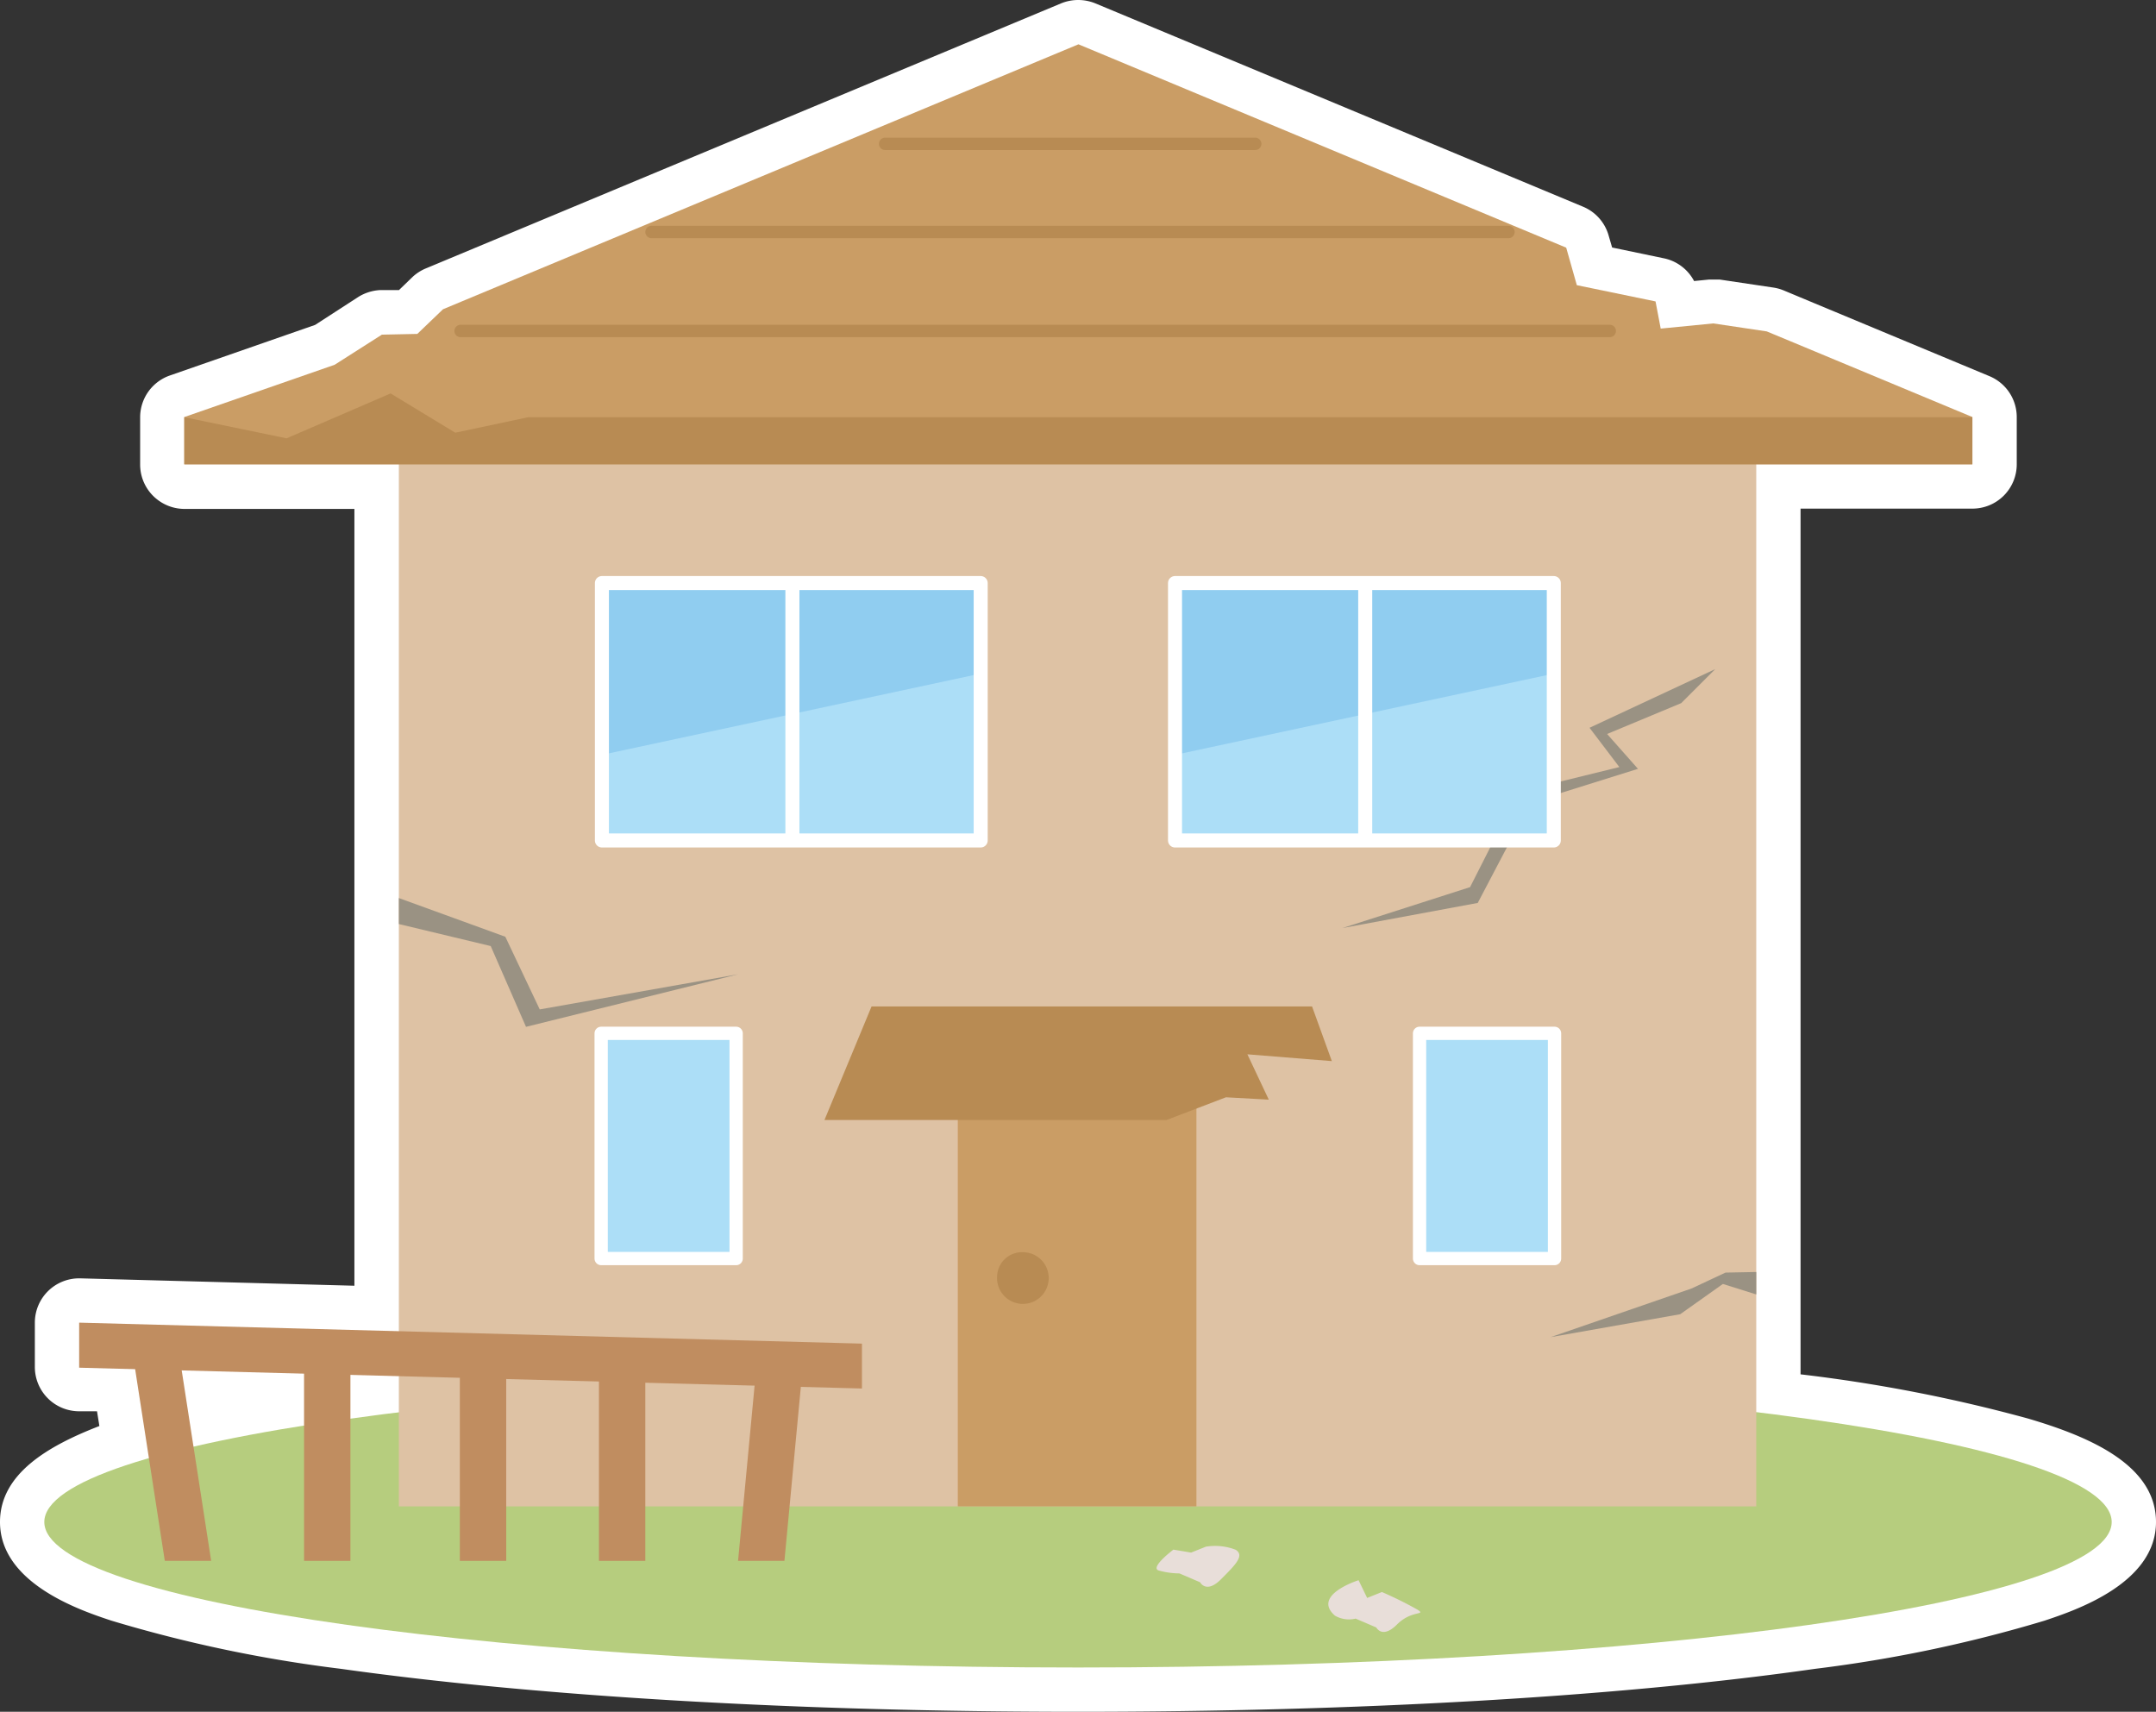 <svg xmlns="http://www.w3.org/2000/svg" width="146" height="115.91" viewBox="0 0 146 115.91"><rect x="0" y="0" width="146" height="115.91" fill="#333333" stroke="none"/><defs><style>.cls-1{fill:#fff;}.cls-2{fill:#b6cd7e;}.cls-3{fill:#e8ded9;}.cls-4{fill:#dec2a4;}.cls-5{fill:#ca9d65;}.cls-6{fill:#b88b53;}.cls-10,.cls-7{fill:#acdef7;}.cls-11,.cls-12,.cls-7{stroke:#fff;}.cls-11,.cls-13,.cls-7{stroke-linecap:round;stroke-linejoin:round;}.cls-7{stroke-width:0.9px;}.cls-8{fill:#9a9283;}.cls-9{fill:#90cdf0;}.cls-11,.cls-12,.cls-13{fill:none;}.cls-11,.cls-12{stroke-width:0.95px;}.cls-12{stroke-miterlimit:10;}.cls-13{stroke:#b88b53;stroke-width:0.84px;}.cls-14{fill:#c08d60;}</style></defs><g id="レイヤー_2" data-name="レイヤー 2"><g id="コンテンツ"><path class="cls-1" d="M73,114.41c-18.77,0-36.42-1-49.71-2.9-21.79-3.07-21.79-7-21.79-8.45,0-2.18,2.14-3.86,6.91-5.38l-.55-3.51L5.32,94.1a1.5,1.5,0,0,1-1.46-1.5v-3a1.52,1.52,0,0,1,.46-1.08,1.49,1.49,0,0,1,1-.42l20.15.54V32.94h-13a1.5,1.5,0,0,1-1.5-1.5v-3.2a1.49,1.49,0,0,1,1-1.41l10-3.49,3.06-1.94a1.52,1.52,0,0,1,.77-.24l1.81,0L29,19.86a1.77,1.77,0,0,1,.46-.31l43-17.93a1.44,1.44,0,0,1,1.15,0l33,13.77a1.48,1.48,0,0,1,.87,1L108,18l4.44.91a1.51,1.51,0,0,1,1.17,1.19l.1.5,2.19-.22H116a.86.86,0,0,1,.22,0l3.62.53a2.42,2.42,0,0,1,.36.1l13.92,5.81a1.5,1.5,0,0,1,.93,1.38v3.2a1.5,1.5,0,0,1-1.5,1.5H120.43V94.3c24.07,3.09,24.07,7.2,24.07,8.76s0,5.38-21.79,8.45C109.42,113.38,91.77,114.41,73,114.41ZM14.34,96.14c1.45-.3,3-.6,4.75-.89v-.78l-5-.13Z"/><path class="cls-1" d="M73,3l33,13.77.72,2.54,5.33,1.1.35,1.84L116,21.9l3.62.54,2.07.86,11.86,4.94v3.2H118.93V95.62c14.74,1.81,24.07,4.47,24.07,7.44,0,5.44-31.34,9.85-70,9.85S3,108.5,3,103.06c0-1.55,2.55-3,7.09-4.33l-.94-6L5.36,92.6v-3L27,90.14V62.57h0V60.81h0V31.44H12.48v-3.2L22.66,24.7l3.21-2,2.39-.05L30,20.94,73,3M13.1,98c2.19-.5,4.71-1,7.49-1.42V93l-8.28-.22L13.1,98m10.63-1.89c1.06-.15,2.16-.29,3.28-.43V93.18l-3.28-.08v3M73,0a3.06,3.06,0,0,0-1.15.23l-43,17.94a3,3,0,0,0-.93.6l-.9.87-1.22,0a3.09,3.09,0,0,0-1.54.47L21.34,22l-9.85,3.43a3,3,0,0,0-2,2.83v3.2a3,3,0,0,0,1.32,2.48,3,3,0,0,0,1.68.52H24V87.06l-18.57-.5H5.36a3,3,0,0,0-3,3v3a3,3,0,0,0,2.92,3l1.29,0,.16,1C3.22,97.92,0,99.81,0,103.06c0,4.17,5.49,6,7.55,6.68A92.92,92.92,0,0,0,23.08,113c13.36,1.88,31.09,2.91,49.92,2.91s36.56-1,49.92-2.91a92.92,92.92,0,0,0,15.53-3.26c2.06-.69,7.55-2.51,7.55-6.68,0-3.91-4.62-5.81-8.64-7a104.25,104.25,0,0,0-15.43-3V34.44h11.64a3,3,0,0,0,3-3v-3.2a3,3,0,0,0-1.85-2.77l-11.86-4.94-2.06-.86a3,3,0,0,0-.72-.2l-3.62-.54-.44,0h-.3l-1,.1a3,3,0,0,0-2-1.53l-3.55-.74-.23-.79A3,3,0,0,0,107.21,14L74.18.23A3.08,3.08,0,0,0,73,0Z"/><path class="cls-2" d="M143,103.06c0,5.44-31.34,9.85-70,9.85S3,108.5,3,103.06,34.34,93.2,73,93.2,143,97.61,143,103.06Z"/><path class="cls-3" d="M81.66,104.73l-1,.4-1.2-.2s-1.61,1.21-1,1.41a5.33,5.33,0,0,0,1.41.2l1.4.6s.41.8,1.41-.2,1.61-1.61,1-2A3.83,3.83,0,0,0,81.66,104.73Z"/><path class="cls-3" d="M93.58,107.8l-1,.4L92,107s-3.2,1-1.6,2.4a1.89,1.89,0,0,0,1.4.2l1.4.6s.4.8,1.4-.2,2-.6,1.4-1A25.78,25.78,0,0,0,93.58,107.8Z"/><polygon class="cls-4" points="118.93 102 27.01 102 27.01 28.71 73.06 18.5 118.93 28.71 118.93 102"/><rect class="cls-5" x="64.86" y="73.89" width="16.16" height="28.11"/><path class="cls-6" d="M67.52,86.44a1.75,1.75,0,1,0,1.75-1.65A1.69,1.69,0,0,0,67.52,86.44Z"/><polygon class="cls-6" points="55.83 75.84 78.99 75.84 83.02 74.3 85.92 74.46 84.47 71.39 90.19 71.85 88.85 68.15 59.02 68.15 55.83 75.84"/><rect class="cls-7" x="40.71" y="69.97" width="9.14" height="15.25"/><rect class="cls-7" x="96.13" y="69.97" width="9.14" height="15.25"/><polygon class="cls-8" points="116.15 45.31 113.85 47.61 108.83 49.7 110.92 52.06 103.64 54.34 100.07 61.14 90.91 62.84 99.55 60.07 102.82 53.62 109.66 51.94 107.64 49.28 116.15 45.31"/><polygon class="cls-8" points="27.01 60.81 27.01 62.57 33.23 64.06 35.62 69.53 49.99 65.97 36.55 68.35 34.22 63.43 27.01 60.81"/><polygon class="cls-8" points="118.93 86.13 116.85 86.17 114.54 87.25 105.01 90.54 113.78 88.99 116.67 86.94 118.93 87.65 118.93 86.13"/><polygon class="cls-9" points="104.95 51.58 79.45 55.53 79.45 39.72 104.95 39.72 104.95 51.58"/><polygon class="cls-10" points="104.95 56.9 79.45 56.9 79.45 51.14 104.95 45.67 104.95 56.9"/><rect class="cls-11" x="79.57" y="39.48" width="25.65" height="17.43"/><line class="cls-12" x1="92.45" y1="39.59" x2="92.45" y2="57.03"/><polygon class="cls-9" points="66.13 51.58 40.63 55.53 40.63 39.72 66.13 39.72 66.13 51.58"/><polygon class="cls-10" points="66.13 56.9 40.63 56.9 40.63 51.14 66.13 45.67 66.13 56.9"/><rect class="cls-11" x="40.76" y="39.48" width="25.65" height="17.43"/><line class="cls-12" x1="53.66" y1="39.16" x2="53.66" y2="57.03"/><polygon class="cls-5" points="73.03 3 30 20.94 28.26 22.61 25.86 22.66 22.66 24.7 12.48 28.24 12.48 31.44 133.57 31.44 133.57 28.24 121.71 23.3 119.64 22.44 116.02 21.9 112.46 22.25 112.11 20.41 106.78 19.31 106.06 16.77 73.03 3"/><polygon class="cls-6" points="133.56 31.44 12.48 31.44 12.48 28.25 19.41 29.68 26.45 26.64 30.83 29.3 35.77 28.25 133.56 28.25 133.56 31.44"/><line class="cls-13" x1="31.19" y1="22.41" x2="109.01" y2="22.41"/><line class="cls-13" x1="44.12" y1="15.71" x2="102.15" y2="15.71"/><line class="cls-13" x1="59.94" y1="9.74" x2="85" y2="9.74"/><polygon class="cls-14" points="5.36 92.61 58.37 94.02 58.37 90.98 5.36 89.56 5.36 92.61"/><polygon class="cls-14" points="49.98 105.69 53.12 105.69 54.44 91.7 51.3 91.7 49.98 105.69"/><rect class="cls-14" x="40.56" y="90.78" width="3.14" height="14.91" transform="translate(84.26 196.47) rotate(180)"/><rect class="cls-14" x="31.14" y="90.78" width="3.14" height="14.91" transform="translate(65.42 196.47) rotate(180)"/><rect class="cls-14" x="20.59" y="90.78" width="3.14" height="14.91" transform="translate(44.32 196.47) rotate(180)"/><polygon class="cls-14" points="11.16 105.69 14.3 105.69 11.86 89.92 8.72 89.92 11.16 105.69"/></g></g></svg>